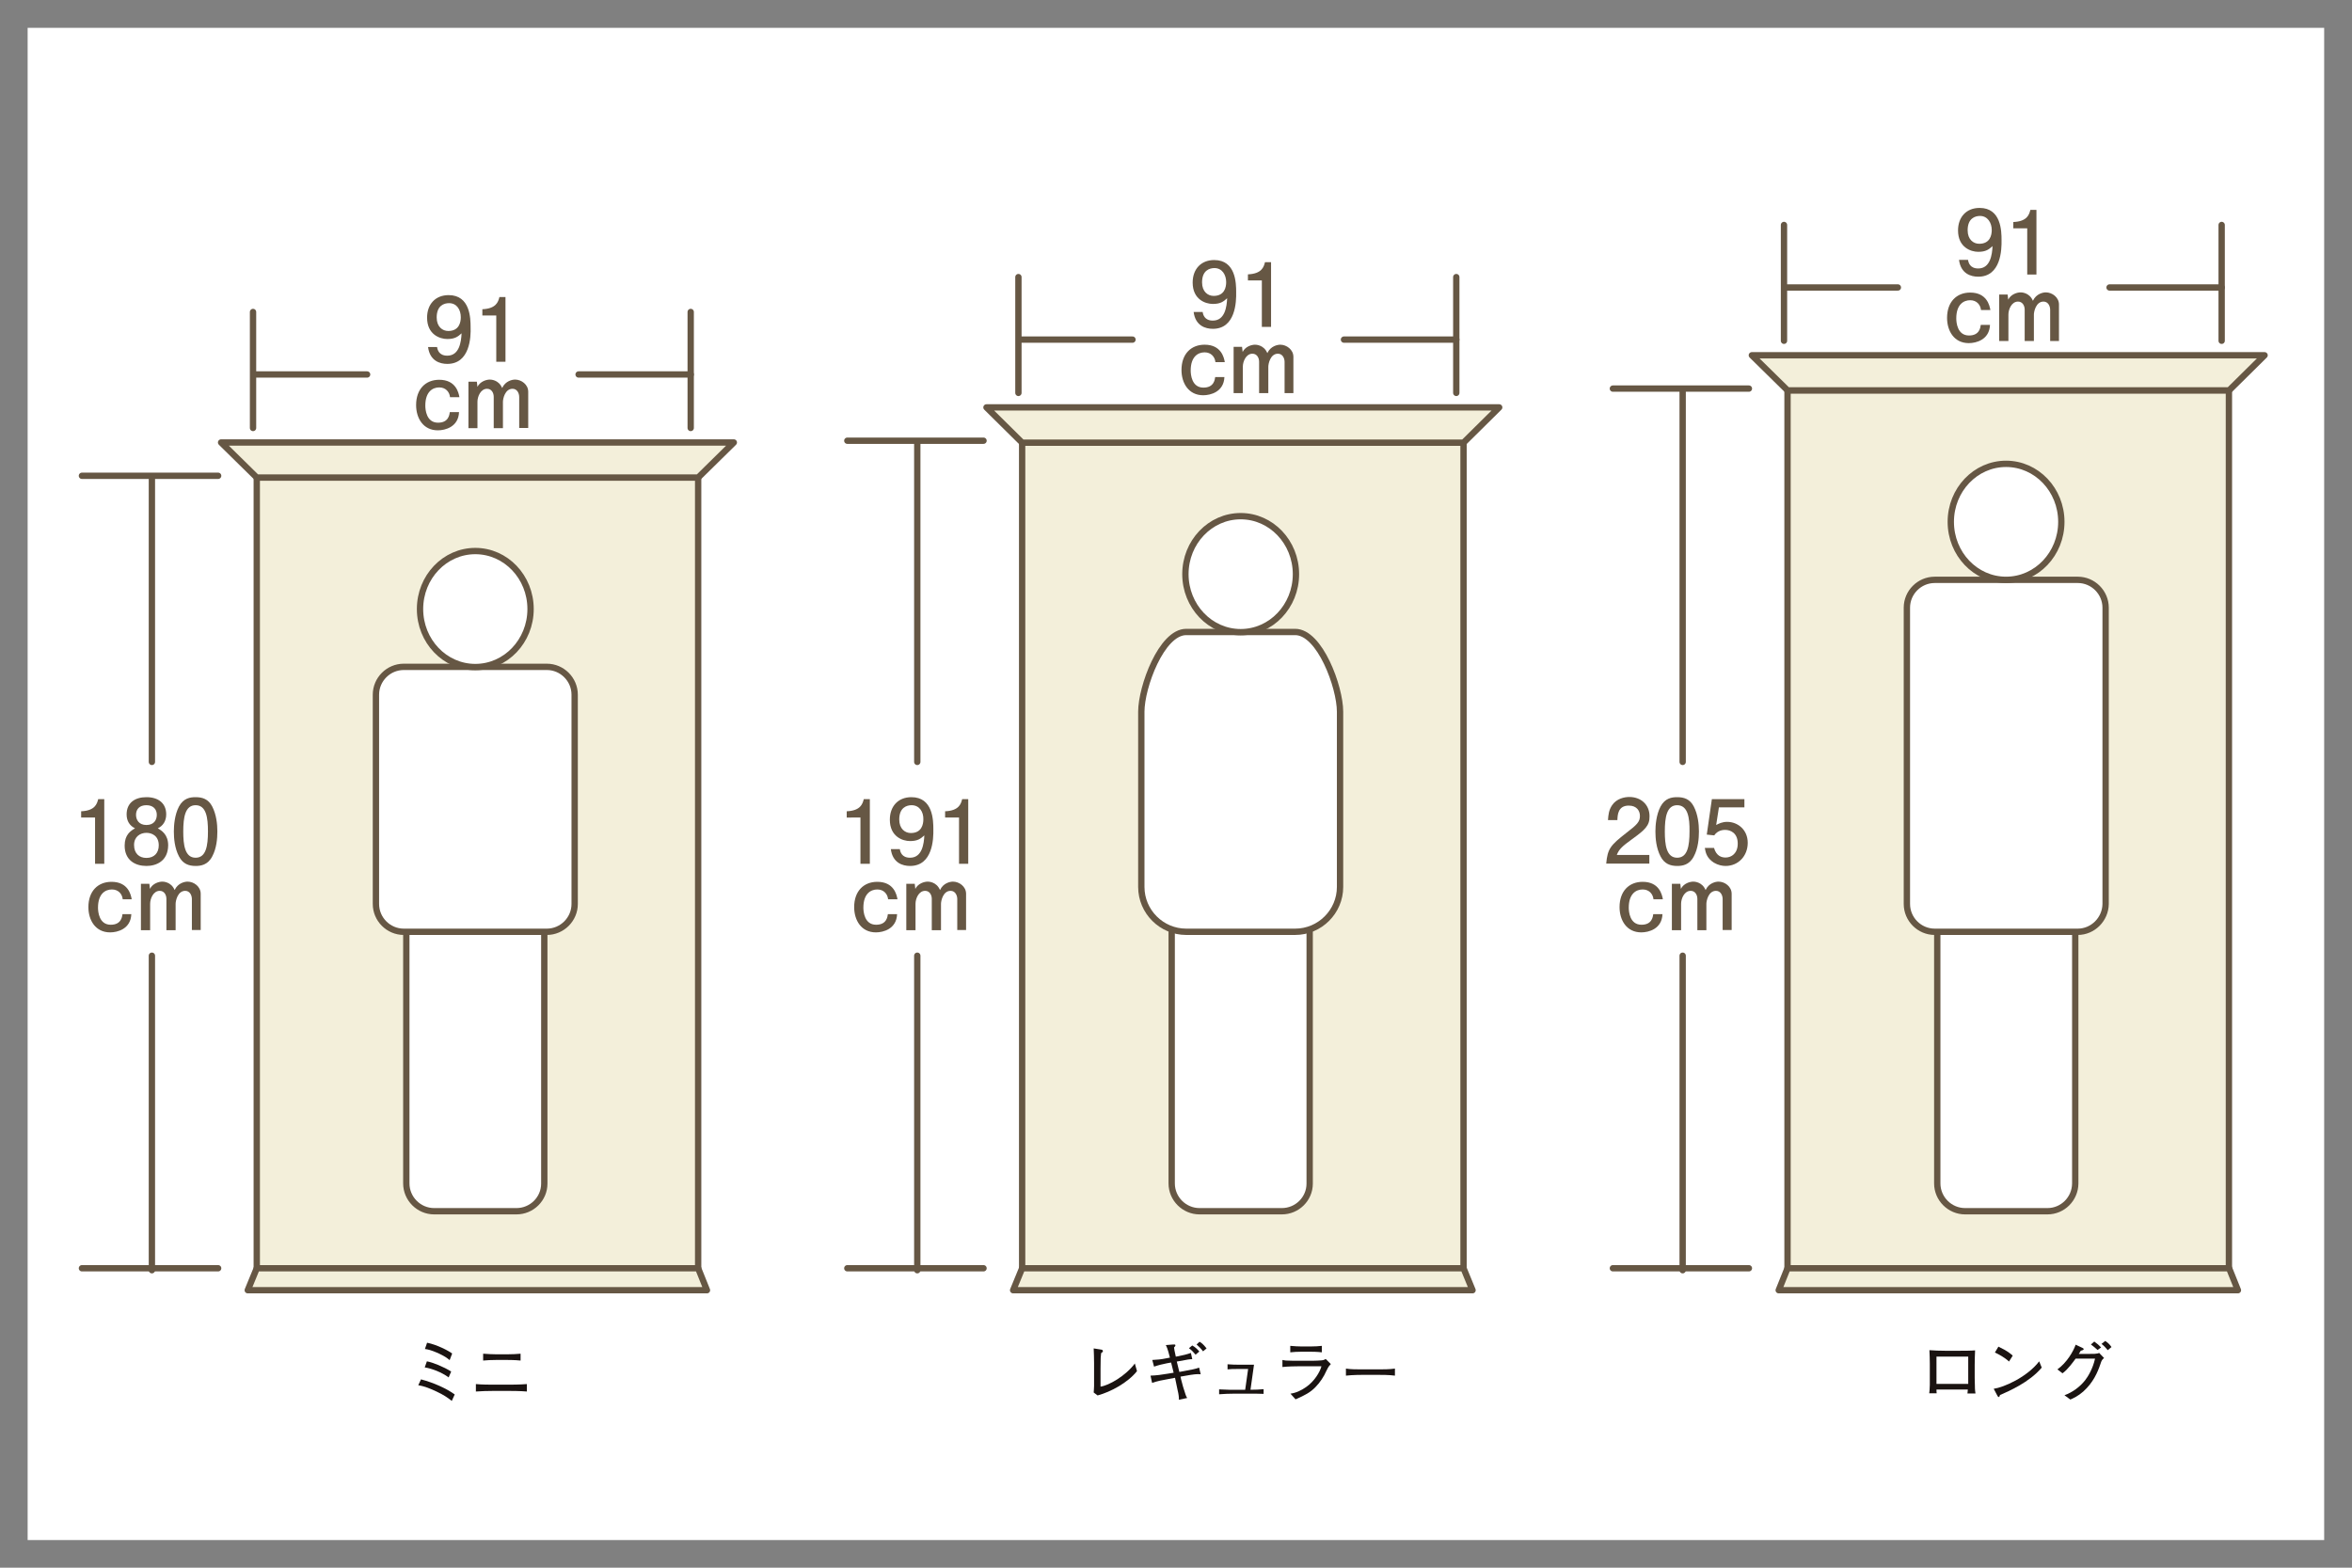 <?xml version="1.0" encoding="utf-8"?>
<!-- Generator: Adobe Illustrator 27.9.0, SVG Export Plug-In . SVG Version: 6.00 Build 0)  -->
<svg version="1.1" id="レイヤー_1" xmlns="http://www.w3.org/2000/svg" xmlns:xlink="http://www.w3.org/1999/xlink" x="0px"
	 y="0px" width="1200px" height="800px" viewBox="0 0 1200 800" style="enable-background:new 0 0 1200 800;" xml:space="preserve">
<rect x="0" y="0" width="1200" height="800" fill="#808080" stroke="none"/>
<style type="text/css">
	.st0{fill:#FFFFFF;}
	.st1{fill:#F3EFDA;stroke:#665744;stroke-width:3.228;stroke-linecap:round;stroke-linejoin:round;stroke-miterlimit:10;}
	.st2{fill:#FFFFFF;stroke:#665744;stroke-width:3.228;stroke-linecap:round;stroke-linejoin:round;stroke-miterlimit:10;}
	.st3{fill:#665744;}
	.st4{fill:none;stroke:#665744;stroke-width:3.228;stroke-linecap:round;stroke-linejoin:round;stroke-miterlimit:10;}
	.st5{fill:#1A1311;}
</style>
<rect x="214.2" y="-185.8" transform="matrix(-1.836970e-16 1 -1 -1.836970e-16 1000 -200.001)" class="st0" width="771.7" height="1171.7"/>
<g>
	<g>
		<rect x="131" y="243.7" class="st1" width="225.2" height="403.5"/>
		<polygon class="st1" points="360.7,658.4 126.4,658.4 131,647.2 356.2,647.2 		"/>
		<polygon class="st1" points="356.2,243.7 131,243.7 112.8,225.8 374.4,225.8 		"/>
	</g>
	<g>
		<path class="st2" d="M263.5,618.1h-42c-7.8,0-14.2-6.4-14.2-14.2V458.7c0-7.8,6.4-14.2,14.2-14.2h42c7.8,0,14.2,6.4,14.2,14.2V604
			C277.7,611.8,271.3,618.1,263.5,618.1z"/>
		<path class="st2" d="M279,475.5h-73c-7.8,0-14.2-6.4-14.2-14.2V354.5c0-7.8,6.4-14.2,14.2-14.2h73c7.8,0,14.2,6.4,14.2,14.2v106.8
			C293.2,469.1,286.8,475.5,279,475.5z"/>
		<ellipse class="st2" cx="242.5" cy="310.8" rx="28.2" ry="29.6"/>
	</g>
	<g>
		<g>
			<path class="st3" d="M48.5,440.8v-23.6h-7.1V414c7.1-0.3,8.1-3.8,8.7-6.2h3.1v33H48.5z"/>
			<path class="st3" d="M74.7,441.9c-5.7,0-11.1-2.9-11.1-10.4c0-5.5,3-7.5,5.3-8.8c-2.7-1.3-4.3-3.7-4.3-7.1
				c0-5.9,4.2-8.8,10.1-8.8c6.1,0,10.1,3.1,10.1,8.8c0,3.4-1.7,5.9-4.3,7.1c1.9,1.1,5.3,3.1,5.3,8.7
				C85.7,439.4,79.8,441.9,74.7,441.9z M74.7,425c-3.1,0-6.3,1.9-6.3,6.2c0,4.4,2.7,6.6,6.3,6.6c4,0,6.3-2.6,6.3-6.4
				C81,426.5,77.5,425,74.7,425z M74.7,410.9c-3.5,0-5.3,2-5.3,4.9c0,2.6,1.5,5.2,5.3,5.2c3.8,0,5.3-2.5,5.3-5.2
				C80,412.9,78.1,410.9,74.7,410.9z"/>
			<path class="st3" d="M108.3,437c-2.3,4.5-6,4.9-8.5,4.9c-3.4,0-6.5-1-8.5-4.9c-2.2-4.2-2.6-9.2-2.6-12.7c0-3.1,0.4-8.5,2.6-12.7
				c2.3-4.3,5.7-4.8,8.5-4.8c3.4,0,6.5,0.9,8.5,4.8c2.1,4.1,2.6,9,2.6,12.7C110.9,427.9,110.5,432.9,108.3,437z M99.8,410.9
				c-5.3,0-6.3,6.1-6.3,13.4c0,6.8,0.8,13.4,6.3,13.4c5.3,0,6.3-6,6.3-13.4C106.1,417.4,105.3,410.9,99.8,410.9z"/>
			<path class="st3" d="M62.6,458.8c-0.3-2.6-2.2-4.9-5.5-4.9c-3.3,0-7.1,2.1-7.1,9.3c0,2,0.5,8.7,6.5,8.7c5.4,0,5.8-4.1,6-5.4H67
				c-0.3,7.6-7.1,9.3-10.8,9.3c-7.5,0-11.1-6.2-11.1-12.9c0-8.1,4.8-12.9,11.8-12.9c8.5,0,9.9,6.6,10.3,8.9H62.6z"/>
			<path class="st3" d="M97.9,474.7v-15.9c0-2-1.1-4.2-3.4-4.2c-3.9,0-4.9,5.2-4.9,6.6v13.5h-4.7v-16c0-2-1.1-4.1-3.4-4.1
				c-3.3,0-4.9,4-4.9,6.6v13.5h-4.7V451h4.3l0.3,2.6c1.4-2.8,4.6-3.7,6.3-3.7c0.4,0,4.5,0,6.3,4.3c1.7-3.7,5.3-4.3,6.6-4.3
				c3.2,0,6.7,2.5,6.7,6.2v18.5H97.9z"/>
		</g>
		<g>
			<path class="st3" d="M228.2,185.7c-3.7,0-8.9-1.5-9.8-8.6h4.6c0.2,1.3,0.9,4.4,5.2,4.4c6.2,0,7.1-7.1,7.3-11.4
				c-1.9,1.7-3.4,2.9-7.3,2.9c-3.8,0-10.3-2.3-10.3-10.9c0-6.8,4.2-11.5,11-11.5c11,0,11.2,11.8,11.2,16.4
				C240.3,171.9,239.8,185.7,228.2,185.7z M229.1,154.7c-2.5,0-6.3,1.2-6.3,7.3c0,4.8,3,6.9,5.9,6.9c5.6,0,6.4-4.5,6.4-7
				C235.1,158.1,233.1,154.7,229.1,154.7z"/>
			<path class="st3" d="M253.2,184.6V161h-7.1v-3.2c7.1-0.3,8.1-3.8,8.7-6.2h3.1v33H253.2z"/>
			<path class="st3" d="M229.6,202.6c-0.3-2.6-2.2-4.9-5.5-4.9c-3.3,0-7.1,2.1-7.1,9.3c0,2,0.5,8.7,6.5,8.7c5.4,0,5.8-4.1,6-5.4h4.7
				c-0.3,7.6-7.1,9.3-10.8,9.3c-7.5,0-11.1-6.2-11.1-12.9c0-8.1,4.8-12.9,11.8-12.9c8.5,0,9.9,6.6,10.3,8.9H229.6z"/>
			<path class="st3" d="M264.9,218.5v-15.9c0-2-1.1-4.2-3.4-4.2c-3.9,0-4.9,5.2-4.9,6.6v13.5h-4.7v-16c0-2-1.1-4.1-3.4-4.1
				c-3.3,0-4.9,4-4.9,6.6v13.5H239v-23.7h4.3l0.3,2.6c1.4-2.8,4.6-3.7,6.3-3.7c0.4,0,4.5,0,6.3,4.3c1.7-3.7,5.3-4.3,6.6-4.3
				c3.2,0,6.7,2.5,6.7,6.2v18.5H264.9z"/>
		</g>
		<g>
			<line class="st4" x1="111.3" y1="242.8" x2="41.8" y2="242.8"/>
			<line class="st4" x1="111.3" y1="647.2" x2="41.8" y2="647.2"/>
			<line class="st4" x1="77.5" y1="243.7" x2="77.5" y2="388.8"/>
			<line class="st4" x1="77.5" y1="487.7" x2="77.5" y2="648.2"/>
		</g>
	</g>
	<line class="st4" x1="129.1" y1="218.4" x2="129.1" y2="159.2"/>
	<line class="st4" x1="352.4" y1="218.4" x2="352.4" y2="159.2"/>
	<line class="st4" x1="130" y1="191.1" x2="187.3" y2="191.1"/>
	<line class="st4" x1="295.2" y1="191.1" x2="352.4" y2="191.1"/>
</g>
<g>
	<g>
		<rect x="521.5" y="225.9" class="st1" width="225.2" height="421.4"/>
		<polygon class="st1" points="751.3,658.4 516.9,658.4 521.5,647.2 746.7,647.2 		"/>
		<polygon class="st1" points="746.7,225.9 521.5,225.9 503.3,207.9 764.9,207.9 		"/>
	</g>
	<g>
		<path class="st2" d="M654,618.1h-42c-7.8,0-14.2-6.4-14.2-14.2V458.7c0-7.8,6.4-14.2,14.2-14.2h42c7.8,0,14.2,6.4,14.2,14.2V604
			C668.2,611.8,661.8,618.1,654,618.1z"/>
		<path class="st2" d="M660.8,475.5h-55.6c-12.6,0-22.9-10.3-22.9-22.9v-89.4c0-12.6,10.3-40.7,22.9-40.7h55.6
			c12.6,0,22.9,28.1,22.9,40.7v89.4C683.7,465.2,673.4,475.5,660.8,475.5z"/>
		<ellipse class="st2" cx="633" cy="293" rx="28.2" ry="29.6"/>
	</g>
	<g>
		<g>
			<path class="st3" d="M439,440.8v-23.6H432V414c7.1-0.3,8.1-3.8,8.7-6.2h3.1v33H439z"/>
			<path class="st3" d="M464.3,441.9c-3.7,0-8.9-1.5-9.8-8.6h4.6c0.2,1.3,0.9,4.4,5.2,4.4c6.2,0,7.1-7.1,7.3-11.4
				c-1.9,1.7-3.4,2.9-7.3,2.9c-3.8,0-10.3-2.3-10.3-10.9c0-6.8,4.2-11.5,11-11.5c11,0,11.2,11.8,11.2,16.4
				C476.3,428.1,475.9,441.9,464.3,441.9z M465.1,410.9c-2.5,0-6.3,1.2-6.3,7.3c0,4.8,3,6.9,5.9,6.9c5.6,0,6.4-4.5,6.4-7
				C471.2,414.3,469.1,410.9,465.1,410.9z"/>
			<path class="st3" d="M489.3,440.8v-23.6h-7.1V414c7.1-0.3,8.1-3.8,8.7-6.2h3.1v33H489.3z"/>
			<path class="st3" d="M453.1,458.8c-0.3-2.6-2.2-4.9-5.5-4.9c-3.3,0-7.1,2.1-7.1,9.3c0,2,0.5,8.7,6.5,8.7c5.4,0,5.8-4.1,6-5.4h4.7
				c-0.3,7.6-7.1,9.3-10.8,9.3c-7.5,0-11.1-6.2-11.1-12.9c0-8.1,4.8-12.9,11.8-12.9c8.5,0,9.9,6.6,10.3,8.9H453.1z"/>
			<path class="st3" d="M488.4,474.7v-15.9c0-2-1.1-4.2-3.4-4.2c-3.9,0-4.9,5.2-4.9,6.6v13.5h-4.7v-16c0-2-1.1-4.1-3.4-4.1
				c-3.3,0-4.9,4-4.9,6.6v13.5h-4.7V451h4.3l0.3,2.6c1.4-2.8,4.6-3.7,6.3-3.7c0.4,0,4.5,0,6.3,4.3c1.7-3.7,5.3-4.3,6.6-4.3
				c3.2,0,6.7,2.5,6.7,6.2v18.5H488.4z"/>
		</g>
		<g>
			<path class="st3" d="M618.8,167.8c-3.7,0-8.9-1.5-9.8-8.6h4.6c0.2,1.3,0.9,4.4,5.2,4.4c6.2,0,7.1-7.1,7.3-11.4
				c-1.9,1.7-3.4,2.9-7.3,2.9c-3.8,0-10.3-2.3-10.3-10.9c0-6.8,4.2-11.5,11-11.5c11,0,11.2,11.8,11.2,16.4
				C630.8,154,630.4,167.8,618.8,167.8z M619.6,136.8c-2.5,0-6.3,1.2-6.3,7.3c0,4.8,3,6.9,5.9,6.9c5.6,0,6.4-4.5,6.4-7
				C625.6,140.3,623.6,136.8,619.6,136.8z"/>
			<path class="st3" d="M643.8,166.7v-23.6h-7.1V140c7.1-0.3,8.1-3.8,8.7-6.2h3.1v33H643.8z"/>
			<path class="st3" d="M620.1,184.7c-0.3-2.6-2.2-4.9-5.5-4.9c-3.3,0-7.1,2.1-7.1,9.3c0,2,0.5,8.7,6.5,8.7c5.4,0,5.8-4.1,6-5.4h4.7
				c-0.3,7.6-7.1,9.3-10.8,9.3c-7.5,0-11.1-6.2-11.1-12.9c0-8.1,4.8-12.9,11.8-12.9c8.5,0,9.9,6.6,10.3,8.9H620.1z"/>
			<path class="st3" d="M655.4,200.6v-15.9c0-2-1.1-4.2-3.4-4.2c-3.9,0-4.9,5.2-4.9,6.6v13.5h-4.7v-16c0-2-1.1-4.1-3.4-4.1
				c-3.3,0-4.9,4-4.9,6.6v13.5h-4.7V177h4.3l0.3,2.6c1.4-2.8,4.6-3.7,6.3-3.7c0.4,0,4.5,0,6.3,4.3c1.7-3.7,5.3-4.3,6.6-4.3
				c3.2,0,6.7,2.5,6.7,6.2v18.5H655.4z"/>
		</g>
		<g>
			<line class="st4" x1="501.8" y1="224.9" x2="432.3" y2="224.9"/>
			<line class="st4" x1="501.8" y1="647.2" x2="432.3" y2="647.2"/>
			<line class="st4" x1="468" y1="225.9" x2="468" y2="388.8"/>
			<line class="st4" x1="468" y1="487.7" x2="468" y2="648.2"/>
		</g>
	</g>
	<line class="st4" x1="519.6" y1="200.5" x2="519.6" y2="141.4"/>
	<line class="st4" x1="743" y1="200.5" x2="743" y2="141.4"/>
	<line class="st4" x1="520.6" y1="173.3" x2="577.8" y2="173.3"/>
	<line class="st4" x1="685.7" y1="173.3" x2="743" y2="173.3"/>
</g>
<g>
	<g>
		<rect x="912" y="199.2" class="st1" width="225.2" height="448"/>
		<polygon class="st1" points="1141.8,658.4 907.5,658.4 912,647.2 1137.3,647.2 		"/>
		<polygon class="st1" points="1137.3,199.2 912,199.2 893.8,181.3 1155.4,181.3 		"/>
	</g>
	<g>
		<path class="st2" d="M1044.6,618.1h-42c-7.8,0-14.2-6.4-14.2-14.2V458.7c0-7.8,6.4-14.2,14.2-14.2h42c7.8,0,14.2,6.4,14.2,14.2
			V604C1058.7,611.8,1052.4,618.1,1044.6,618.1z"/>
		<path class="st2" d="M1060.1,475.5h-73c-7.8,0-14.2-6.4-14.2-14.2V310.1c0-7.8,6.4-14.2,14.2-14.2h73c7.8,0,14.2,6.4,14.2,14.2
			v151.2C1074.2,469.1,1067.8,475.5,1060.1,475.5z"/>
		<ellipse class="st2" cx="1023.5" cy="266.3" rx="28.2" ry="29.6"/>
	</g>
	<g>
		<g>
			<path class="st3" d="M832.6,428.3c-4.7,3.4-6.6,5-7.7,8h16.6v4.4h-22c0.7-7.6,2.1-9.3,10.3-15.7c5.5-4.2,6.9-5.7,6.9-8.6
				c0-2.5-1.5-5.3-5.7-5.3c-5.6,0-5.7,4.9-5.8,7.4h-4.8c0.2-2.7,0.4-5.1,2.1-7.6c2.3-3.4,6.3-4.2,8.8-4.2c5.9,0,10.3,3.9,10.3,9.8
				C841.7,421.4,839.2,423.5,832.6,428.3z"/>
			<path class="st3" d="M864.2,437c-2.3,4.5-6,4.9-8.5,4.9c-3.4,0-6.5-1-8.5-4.9c-2.2-4.2-2.6-9.2-2.6-12.7c0-3.1,0.4-8.5,2.6-12.7
				c2.3-4.3,5.7-4.8,8.5-4.8c3.4,0,6.5,0.9,8.5,4.8c2.1,4.1,2.6,9,2.6,12.7C866.8,427.9,866.4,432.9,864.2,437z M855.7,410.9
				c-5.3,0-6.3,6.1-6.3,13.4c0,6.8,0.8,13.4,6.3,13.4c5.3,0,6.3-6,6.3-13.4C862.1,417.4,861.2,410.9,855.7,410.9z"/>
			<path class="st3" d="M880.4,441.9c-1.7,0-3.8-0.4-6-1.7c-3.7-2.4-4.2-5.2-4.6-7.5h4.7c1.2,4.2,3.9,4.9,5.9,4.9
				c3,0,6.2-2.1,6.2-7.1c0-5.5-3.8-7-6.4-7c-0.7,0-3.7,0-5.6,2.8l-3.8-0.4l2.6-18.1h16.6v4.2H877l-1.4,9c1.3-0.7,3.1-1.6,5.6-1.6
				c5.4,0,10.5,4,10.5,10.7C891.7,436.8,886.9,441.9,880.4,441.9z"/>
			<path class="st3" d="M843.6,458.8c-0.3-2.6-2.2-4.9-5.5-4.9c-3.3,0-7.1,2.1-7.1,9.3c0,2,0.5,8.7,6.5,8.7c5.4,0,5.8-4.1,6-5.4h4.7
				c-0.3,7.6-7.1,9.3-10.8,9.3c-7.5,0-11.1-6.2-11.1-12.9c0-8.1,4.8-12.9,11.8-12.9c8.5,0,9.9,6.6,10.3,8.9H843.6z"/>
			<path class="st3" d="M878.9,474.7v-15.9c0-2-1.1-4.2-3.4-4.2c-3.9,0-4.9,5.2-4.9,6.6v13.5H866v-16c0-2-1.1-4.1-3.4-4.1
				c-3.3,0-4.9,4-4.9,6.6v13.5H853V451h4.3l0.3,2.6c1.4-2.8,4.6-3.7,6.3-3.7c0.4,0,4.5,0,6.3,4.3c1.7-3.7,5.3-4.3,6.6-4.3
				c3.2,0,6.7,2.5,6.7,6.2v18.5H878.9z"/>
		</g>
		<g>
			<path class="st3" d="M1009.3,141.2c-3.7,0-8.9-1.5-9.8-8.6h4.6c0.2,1.3,0.9,4.4,5.2,4.4c6.2,0,7.1-7.1,7.3-11.4
				c-1.9,1.7-3.4,2.9-7.3,2.9c-3.8,0-10.3-2.3-10.3-10.9c0-6.8,4.2-11.5,11-11.5c11,0,11.2,11.8,11.2,16.4
				C1021.3,127.4,1020.9,141.2,1009.3,141.2z M1010.2,110.2c-2.5,0-6.3,1.2-6.3,7.3c0,4.8,3,6.9,5.9,6.9c5.6,0,6.4-4.5,6.4-7
				C1016.2,113.7,1014.1,110.2,1010.2,110.2z"/>
			<path class="st3" d="M1034.3,140.1v-23.6h-7.1v-3.2c7.1-0.3,8.1-3.8,8.7-6.2h3.1v33H1034.3z"/>
			<path class="st3" d="M1010.7,158.1c-0.3-2.6-2.2-4.9-5.5-4.9c-3.3,0-7.1,2.1-7.1,9.3c0,2,0.5,8.7,6.5,8.7c5.4,0,5.8-4.1,6-5.4
				h4.7c-0.3,7.6-7.1,9.3-10.8,9.3c-7.5,0-11.1-6.2-11.1-12.9c0-8.1,4.8-12.9,11.8-12.9c8.5,0,9.9,6.6,10.3,8.9H1010.7z"/>
			<path class="st3" d="M1046,174v-15.9c0-2-1.1-4.2-3.4-4.2c-3.9,0-4.9,5.2-4.9,6.6V174h-4.7v-16c0-2-1.1-4.1-3.4-4.1
				c-3.3,0-4.9,4-4.9,6.6V174h-4.7v-23.7h4.3l0.3,2.6c1.4-2.8,4.6-3.7,6.3-3.7c0.4,0,4.5,0,6.3,4.3c1.7-3.7,5.3-4.3,6.6-4.3
				c3.2,0,6.7,2.5,6.7,6.2V174H1046z"/>
		</g>
		<g>
			<line class="st4" x1="892.3" y1="198.3" x2="822.9" y2="198.3"/>
			<line class="st4" x1="892.3" y1="647.2" x2="822.9" y2="647.2"/>
			<line class="st4" x1="858.5" y1="199.2" x2="858.5" y2="388.8"/>
			<line class="st4" x1="858.5" y1="487.7" x2="858.5" y2="648.2"/>
		</g>
	</g>
	<line class="st4" x1="910.2" y1="173.9" x2="910.2" y2="114.8"/>
	<line class="st4" x1="1133.5" y1="173.9" x2="1133.5" y2="114.8"/>
	<line class="st4" x1="911.1" y1="146.7" x2="968.3" y2="146.7"/>
	<line class="st4" x1="1076.3" y1="146.7" x2="1133.5" y2="146.7"/>
</g>
<g>
	<path class="st5" d="M230.5,714.9c-2.1-1.7-4.2-3.1-7.8-4.8c-3-1.4-6-2.7-9.3-3.2l1.4-3c6.5,1.7,13.1,4.7,17.2,7.7L230.5,714.9z
		 M228.9,702.9c-3.5-2.6-8.7-4.6-12.2-5.1l1.1-3.1c2.9,0.5,8.6,2.8,12.4,5.2L228.9,702.9z M229.4,694.1c-1-0.9-2.1-1.8-5.9-3.6
		c-3.7-1.6-5.2-1.9-6.7-2.1l1.1-3.2c5,1,10.8,4,12.8,5.5L229.4,694.1z"/>
	<path class="st5" d="M260.1,709.8h-8.6c-2.9,0-5.8,0.1-8.7,0.3v-3.8c2.9,0.3,7.3,0.3,8.7,0.3h8.6c0.2,0,5.1,0,8.7-0.3v3.8
		C265.3,709.8,261,709.8,260.1,709.8z M259.2,694h-6.3c-2,0-4.5,0.1-6.4,0.3v-3.5c2.2,0.2,5.3,0.3,6.4,0.3h6.3
		c2.1,0,4.3-0.1,6.4-0.3v3.5C262.9,694,259.3,694,259.2,694z"/>
</g>
<g>
	<path class="st5" d="M560,712.1l-2-1.5c0.1-0.8,0.1-1.3,0.2-3.3c0-0.6,0-3.1,0-3.6v-8.1c0-1.6-0.1-6.1-0.2-7.5l3.8,0.6
		c0.5,0.1,0.9,0.2,0.9,0.8c0,0.4-0.1,0.4-0.9,1c-0.2,1.7-0.3,2.3-0.3,7.9v9.2c4.3-0.6,12.8-5.5,17.5-11.8l1.1,3.9
		C575.4,705.6,566.7,710.3,560,712.1z"/>
	<path class="st5" d="M604.6,702.1l-2.3,0.4l0.3,1.4c0.5,2.2,1.5,5.5,2.2,7.5c0.3,0.9,0.4,1.2,0.9,2l-4.2,0.9c0-1.2-0.1-2.6-0.7-5
		c-0.2-0.8-0.9-4.1-1-4.8l-0.3-1.4l-3.2,0.6c-2.9,0.5-6,1.1-8.5,2l-0.8-3.7c3-0.1,5.9-0.5,8.8-1l3-0.5l-1.3-5.2l-2.2,0.4
		c-2.1,0.4-4.5,1-6.5,1.7l-0.9-3.4c2.3-0.1,4.6-0.3,6.9-0.8l2.1-0.4c-1.2-4.8-1.7-5.6-2.1-6.4l3.8-0.3c0.5,0,1.1-0.1,1.1,0.4
		c0,0.4-0.3,0.7-0.7,1.1c0.1,0.9,0.2,1.6,0.9,4.7l1.2-0.2c1.7-0.3,5-1.1,6.5-1.7l0.7,3.2c-1.1,0-2.2,0.1-6.7,1l-1.2,0.2l1.3,5.3
		l2.2-0.4c3.4-0.6,6.4-1.2,7.9-1.8l0.8,3.4C610.9,701.1,609,701.3,604.6,702.1z M610,691.3c-1.3-1.5-2-2.3-3.4-3.3l1.7-1.4
		c1.6,0.9,2.8,2.1,3.6,3.1L610,691.3z M613.8,689.6c-1.2-1.6-2.1-2.4-3.3-3.5l1.5-1.4c0.9,0.5,1.8,1.1,3.6,3.4L613.8,689.6z"/>
	<path class="st5" d="M640.9,711.2h-11.3c-2.4,0-4.9,0.1-7.6,0.3V709c2.4,0.1,4,0.2,5.1,0.2h8.2l1.5-10.6h-5.3c-2.5,0-3.3,0-5.2,0.2
		v-2.6c2.4,0.2,4.2,0.2,4.7,0.2h8.8l-1.8,12.8c2.8,0,4.3-0.1,6.7-0.3v2.4C643.5,711.3,642.4,711.2,640.9,711.2z"/>
	<path class="st5" d="M676.7,699.6c-1.2,2.8-3.3,6-5.5,8.2c-2.6,2.7-5.2,4.1-10.2,6.3l-2.6-2.9c2.9-0.4,5.6-1.7,8-3.4
		c4.1-2.8,7.1-7.7,7.8-10.6h-10.5c-2.5,0-7,0.1-9.4,0.4V694c0.5,0.1,0.9,0.2,1.8,0.3c1.6,0.1,4.7,0.1,6,0.1h7.9
		c1.1,0,3.3-0.1,4.3-0.2c1.1-0.1,1.6-0.4,2.1-0.7l2.6,2.6C677.8,697.2,677.1,698.8,676.7,699.6z M669,689.8h-5.3
		c-1.8,0-3.6,0.1-5.4,0.3v-3.3c1.8,0.2,4.6,0.3,5.4,0.3h5.3c1.8,0,3.6-0.1,5.4-0.3v3.3C672.2,689.8,669.3,689.8,669,689.8z"/>
	<path class="st5" d="M703,701.6h-7.6c-0.4,0-5.4,0-8.7,0.4v-3.6c2.5,0.4,5.4,0.4,8.7,0.4h7.6c2.9,0,5.8,0,8.7-0.4v3.6
		C708.8,701.6,705,701.6,703,701.6z"/>
</g>
<g>
	<path class="st5" d="M1003.8,711.1c0.1-0.7,0.1-0.8,0.2-2H988c0,0.5,0,1.4,0.1,1.9h-3.8c0.1-0.9,0.3-2.3,0.3-4.3c0-3.2,0-3.6,0-3.9
		v-6.9c0-1-0.1-6.1-0.2-6.9c1.9,0.2,6.1,0.3,8.1,0.3h7.1c2.3,0,5.8,0,8.1-0.2c-0.1,1.7-0.2,5.6-0.2,7.5v6.5c0,0.7,0.1,3.5,0.1,4.1
		c0,2.3,0.2,3.1,0.3,3.9H1003.8z M1004.2,692.3h-16.2v13.9h16.2V692.3z"/>
	<path class="st5" d="M1020.4,711.9c-0.1,0.1-0.2,0.7-0.3,0.8c-0.1,0.1-0.2,0.2-0.4,0.2c-0.2,0-0.3-0.1-0.7-0.8l-1.8-3.4
		c5.1-0.7,17-5.9,23.2-14l1.3,3.2C1035.3,705.5,1024.9,709.9,1020.4,711.9z M1025,694.8c-2.2-2.1-5.6-3.9-7.2-4.6l1.8-3
		c4.9,2.3,6.4,3.8,7.3,4.6L1025,694.8z"/>
	<path class="st5" d="M1071.6,696.2c-1.4,4.1-3.6,9.3-8.7,13.9c-2.6,2.3-5,3.4-6.6,4.1l-3-2.2c4.1-1.5,7.8-4.2,10.5-7.6
		c1.5-1.9,4-6,5.1-11.1h-9.9c-1.1,1.5-3.9,5.5-6.7,7.5l-2.6-2c4.8-3.4,8.2-9.3,9.3-12.6l3.4,1.6c0.1,0,0.7,0.3,0.7,0.7
		c0,0.2,0,0.4-1.5,0.8c-0.6,1.1-0.7,1.2-1,1.6h5c2.9,0,3.3,0,3.7-0.1c1.1-0.1,1.3-0.2,1.7-0.4l2.5,2.6
		C1072.5,693.9,1072.3,694,1071.6,696.2z M1070.2,688.9c-1.7-1.5-1.8-1.6-3.4-2.8l1.7-1.5c1.7,1.2,2.2,1.7,3.5,3L1070.2,688.9z
		 M1075.4,689c-1-1.2-2-2.3-3.2-3.2l1.9-1.5c1.4,0.9,2.2,1.7,3.2,3.1L1075.4,689z"/>
</g>
</svg>
